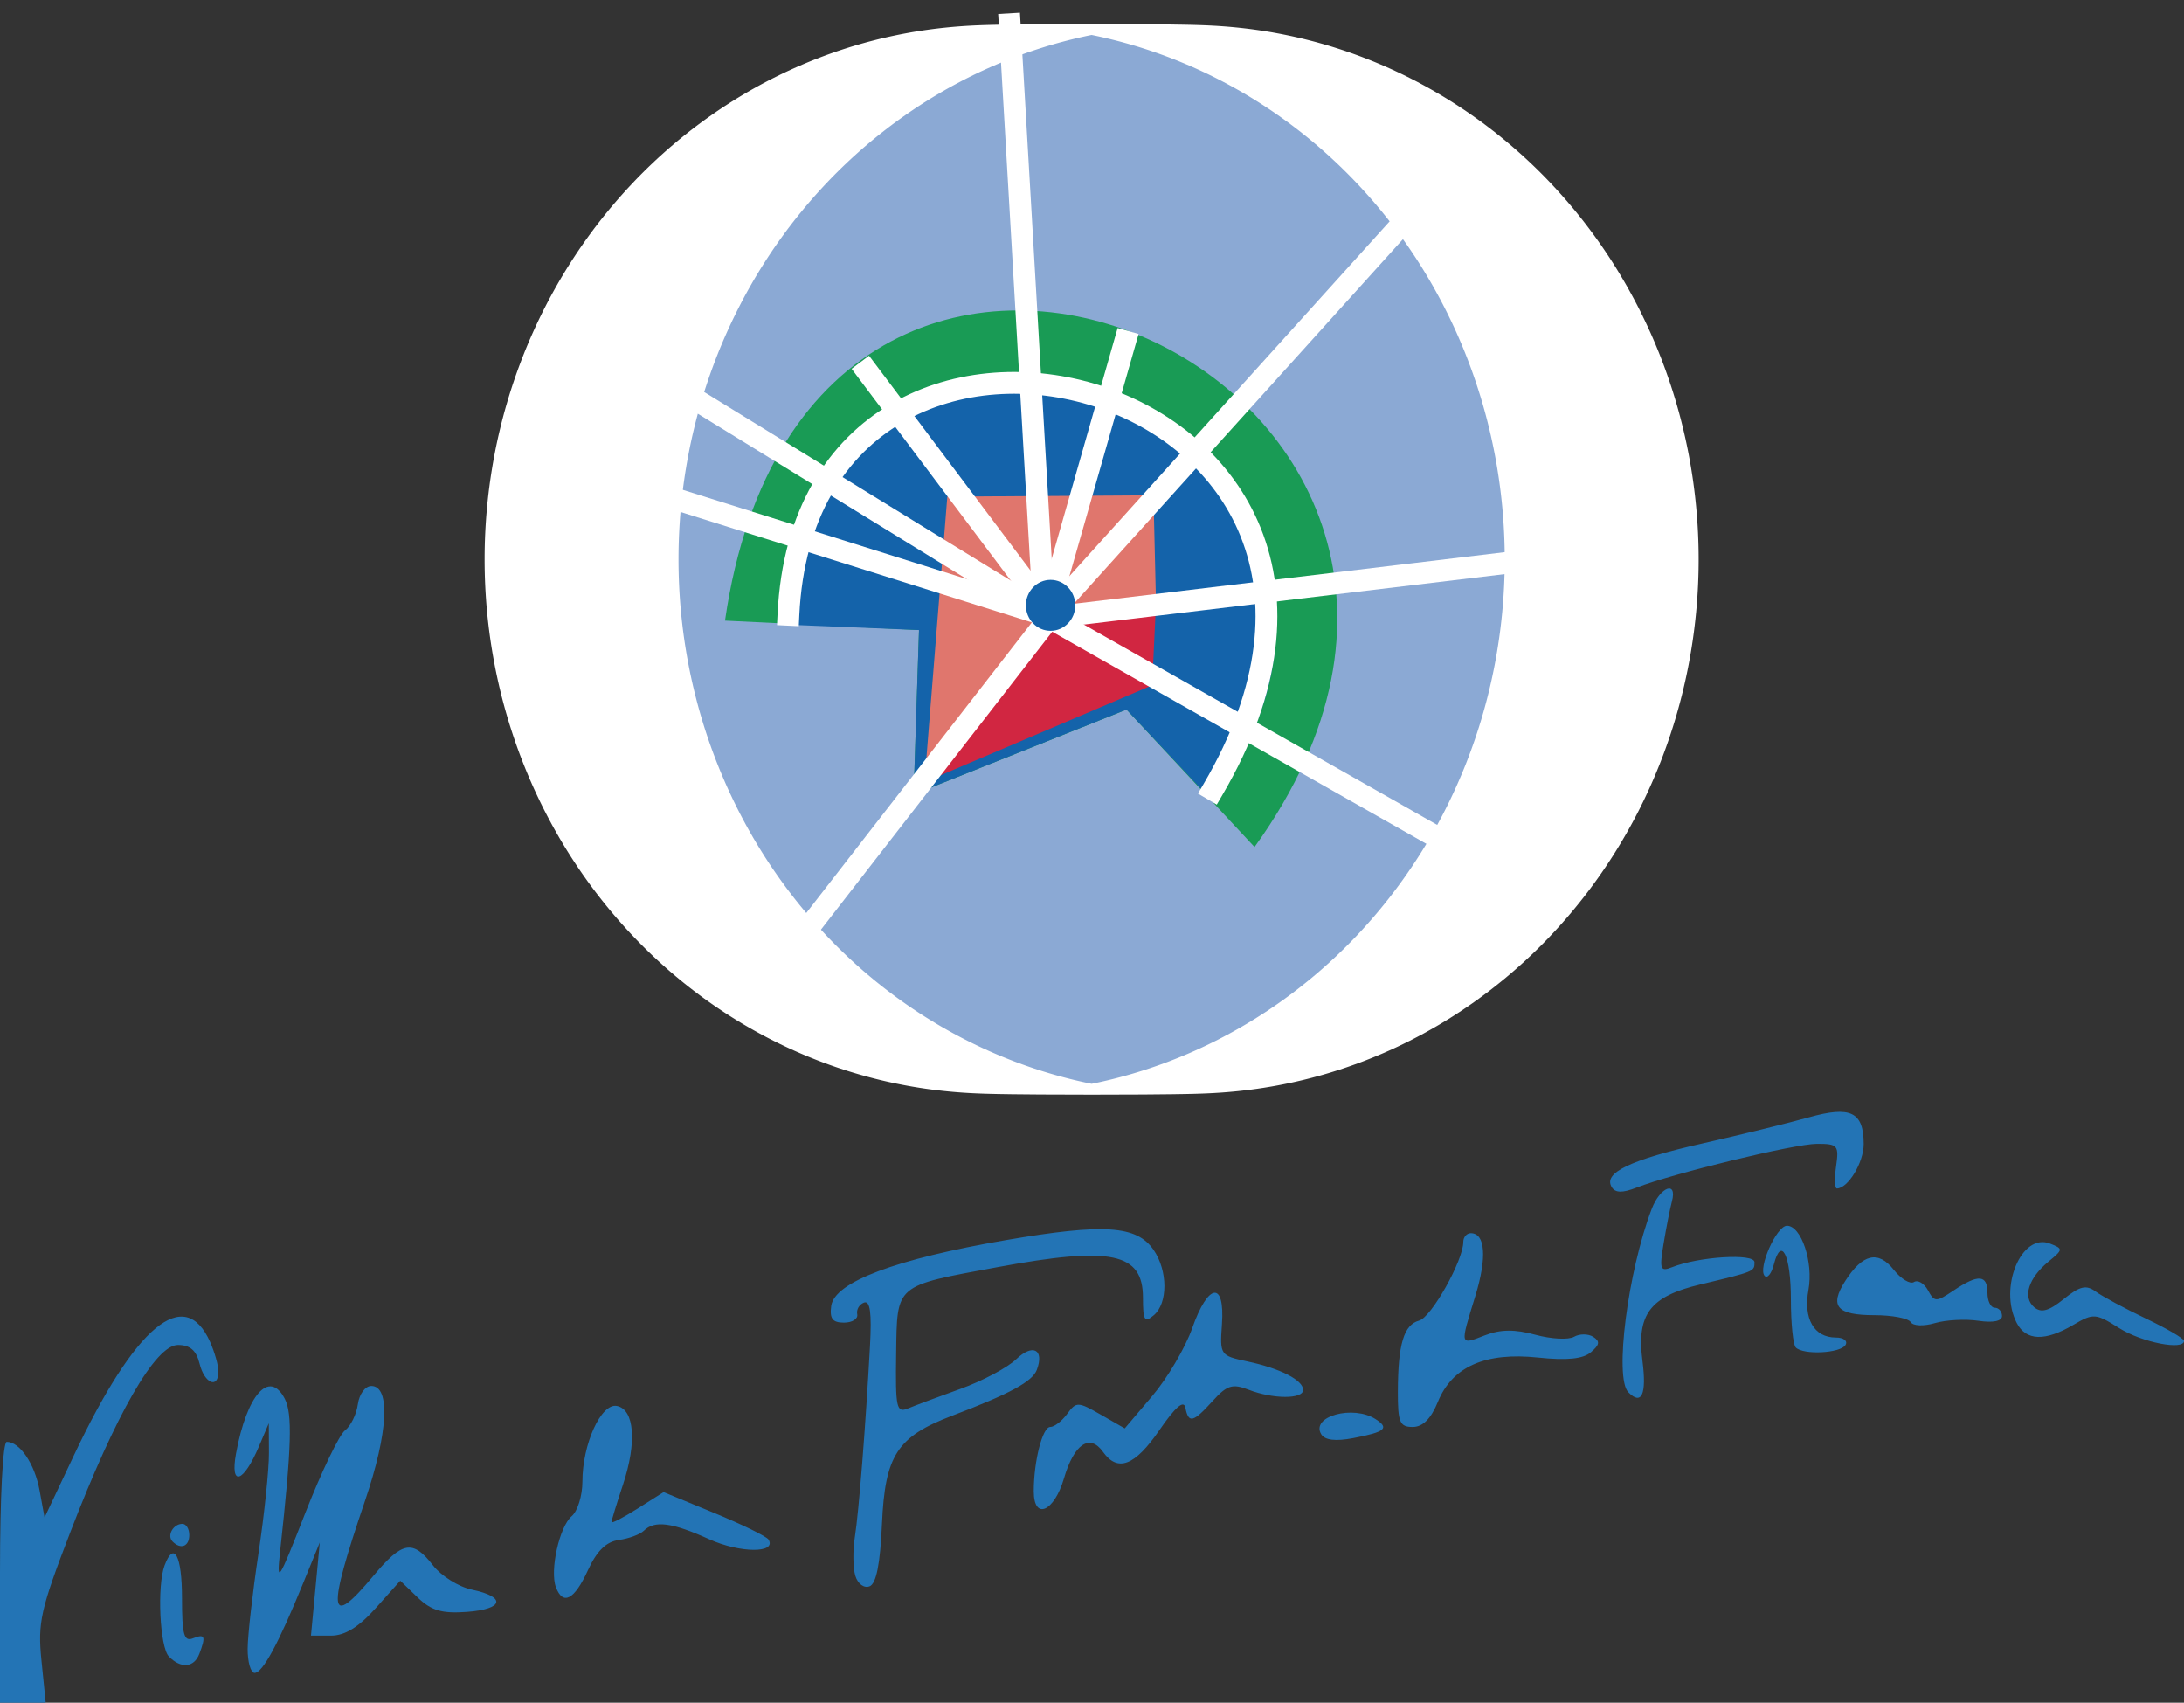 <?xml version="1.0" encoding="UTF-8" standalone="no"?>
<!-- Created with Inkscape (http://www.inkscape.org/) -->

<svg
   xmlns:dc="http://purl.org/dc/elements/1.1/"
   xmlns:cc="http://creativecommons.org/ns#"
   xmlns:rdf="http://www.w3.org/1999/02/22-rdf-syntax-ns#"
   xmlns:svg="http://www.w3.org/2000/svg"
   xmlns="http://www.w3.org/2000/svg"
   xmlns:sodipodi="http://sodipodi.sourceforge.net/DTD/sodipodi-0.dtd"
   xmlns:inkscape="http://www.inkscape.org/namespaces/inkscape"
   width="300.468"
   height="234.205"
   id="svg2"
   version="1.1"
   inkscape:version="0.47 r22583"
   sodipodi:docname="FORT DE FRANCE.svg">
  <rect width="100%" height="100%" fill="#333333" stroke="none"/>
  <defs
     id="defs4">
    <inkscape:perspective
       sodipodi:type="inkscape:persp3d"
       inkscape:vp_x="0 : 117.10258 : 1"
       inkscape:vp_y="0 : 1000 : 0"
       inkscape:vp_z="300.46771 : 117.10258 : 1"
       inkscape:persp3d-origin="150.23386 : 78.068385 : 1"
       id="perspective22" />
  </defs>
  <sodipodi:namedview
     id="base"
     pagecolor="#ffffff"
     bordercolor="#666666"
     borderopacity="1.0"
     inkscape:pageopacity="0.0"
     inkscape:pageshadow="2"
     inkscape:zoom="5.0374331"
     inkscape:cx="49.800002"
     inkscape:cy="28.976417"
     inkscape:document-units="px"
     inkscape:current-layer="g3690"
     showgrid="false"
     inkscape:window-width="1440"
     inkscape:window-height="820"
     inkscape:window-x="-8"
     inkscape:window-y="-8"
     inkscape:window-maximized="1"
     showguides="true"
     inkscape:guide-bbox="true" />
  <g
     inkscape:label="Calque 1"
     inkscape:groupmode="layer"
     id="layer1"
     transform="translate(-43.5,-375.374)">
    <g
       id="g3690">
      <path
         transform="matrix(89.221,0,0,1.004,-17184.294,0.829)"
         d="m 195.561,449.688 a 0.786,73.139 0 1 1 -1.573,0 0.786,73.139 0 1 1 1.573,0 z"
         sodipodi:ry="73.138832"
         sodipodi:rx="0.786439"
         sodipodi:cy="449.68774"
         sodipodi:cx="194.77473"
         id="path3670"
         style="fill:#8ba9d4;fill-opacity:1;stroke:#ffffff;stroke-width:0.299;stroke-miterlimit:4;stroke-opacity:1;stroke-dasharray:none"
         sodipodi:type="arc" />
      <g
         transform="translate(239.077,-1.049)"
         id="g3672">
        <path
           sodipodi:nodetypes="cccccc"
           id="path3658"
           d="m -69.141,463.085 -0.741,22.615 29.288,-11.678 17.61,18.907 C 22.928,429.246 -84.084,380.489 -95.834,461.788 l 26.693,1.298 z"
           style="fill:#199b55;fill-opacity:1;stroke:none" />
        <path
           sodipodi:nodetypes="cccccc"
           id="path3662"
           d="m -69.141,463.085 -0.741,22.615 29.288,-11.678 11.678,12.419 C 7.073,439.531 -77.702,395.43 -87.307,462.344 l 18.166,0.741 z"
           style="fill:#1463aa;fill-opacity:1;stroke:none" />
        <path
           style="fill:none;stroke:#ffffff;stroke-width:3;stroke-linecap:square;stroke-linejoin:miter;stroke-miterlimit:4;stroke-opacity:1;stroke-dasharray:none"
           d="m -87.109,460.981 c 2.7,-55.873 91.466,-32.288 58.395,24.061"
           id="path3668"
           sodipodi:nodetypes="cc" />
        <path
           style="fill:#e0766d;fill-opacity:1;stroke:none"
           d="m -68.214,481.807 2.966,-37.073 28.361,-0.185 0.371,15.756 -13.717,0.556 -17.98,20.946 z"
           id="path3664"
           sodipodi:nodetypes="cccccc" />
        <path
           style="fill:#d12641;fill-opacity:1;stroke:none"
           d="m -36.571,460.131 -0.502,10.555 -30.956,13.161 -0.163,-2.161 18.143,-21.01 13.477,-0.545 z"
           id="path3666"
           sodipodi:nodetypes="cccccc" />
        <path
           style="fill:none;stroke:#ffffff;stroke-width:3;stroke-linecap:square;stroke-linejoin:round;stroke-miterlimit:4;stroke-opacity:1;stroke-dasharray:none"
           d="M 2.706,401.244 -51.639,461.439 22.059,452.609"
           id="path2876"
           sodipodi:nodetypes="ccc" />
        <path
           style="fill:none;stroke:#ffffff;stroke-width:3;stroke-linecap:square;stroke-linejoin:round;stroke-miterlimit:4;stroke-opacity:1;stroke-dasharray:none"
           d="m -109.363,425.548 57.415,35.301 -4.718,-81.092"
           id="path2874"
           sodipodi:nodetypes="ccc" />
        <path
           style="fill:none;stroke:#ffffff;stroke-width:3;stroke-linecap:square;stroke-linejoin:round;stroke-miterlimit:4;stroke-opacity:1;stroke-dasharray:none"
           d="m -113.446,441.659 61.882,19.445 10.778,-37.713"
           id="path2880"
           sodipodi:nodetypes="ccc" />
        <path
           style="fill:none;stroke:#ffffff;stroke-width:3;stroke-linecap:square;stroke-linejoin:round;stroke-miterlimit:4;stroke-opacity:1;stroke-dasharray:none"
           d="M 8.318,495.108 -51.203,461.369 -87.6,508.244"
           id="path2878"
           sodipodi:nodetypes="ccc" />
        <path
           sodipodi:nodetypes="cc"
           style="fill:none;stroke:#ffffff;stroke-width:3;stroke-linecap:square;stroke-linejoin:round;stroke-miterlimit:4;stroke-opacity:1;stroke-dasharray:none"
           d="m -76.315,427.451 25.039,33.301"
           id="path2882" />
      </g>
      <path
         id="path2858"
         d="m 43.5,591.639 c 0,-10.356 0.393,-17.94 0.93,-17.94 1.806,0 3.845,3.019 4.517,6.689 l 0.681,3.715 4.006,-8.479 c 8.463,-17.911 15.252,-23.574 18.775,-15.66 0.625,1.405 1.137,3.225 1.137,4.044 0,2.469 -1.92,1.674 -2.593,-1.073 -0.447,-1.823 -1.307,-2.563 -2.98,-2.563 -3.082,0 -8.536,9.482 -14.785,25.708 -4.115,10.683 -4.513,12.45 -3.985,17.684 l 0.586,5.815 -3.145,0 -3.145,0 0,-17.94 z m 34.071,10.508 c 0.01,-1.832 0.678,-7.714 1.484,-13.07 0.807,-5.356 1.457,-11.584 1.445,-13.839 l -0.02,-4.101 -1.364,3.209 c -2.138,5.028 -3.991,5.588 -3.141,0.949 1.484,-8.094 4.58,-11.582 6.694,-7.54 1.082,2.069 0.95,6.553 -0.611,20.809 -0.53,4.839 -0.336,4.552 3.462,-5.126 2.213,-5.638 4.662,-10.731 5.443,-11.317 0.781,-0.586 1.576,-2.2 1.767,-3.588 0.193,-1.401 1.016,-2.523 1.85,-2.523 2.67,0 2.321,6.442 -0.855,15.773 -5.291,15.544 -5.052,17.753 1.124,10.368 4.012,-4.798 5.428,-5.049 8.226,-1.457 1.133,1.454 3.538,2.953 5.345,3.332 4.767,0.998 4.388,2.687 -0.688,3.059 -3.433,0.252 -4.891,-0.175 -6.771,-1.983 l -2.396,-2.304 -3.38,3.777 c -2.329,2.603 -4.238,3.777 -6.142,3.777 l -2.762,0 0.607,-6.407 0.607,-6.407 -2.304,5.638 c -3.384,8.282 -5.561,12.302 -6.663,12.302 -0.537,0 -0.968,-1.499 -0.958,-3.332 z m -10.835,1.076 c -1.252,-1.281 -1.651,-9.706 -0.594,-12.525 1.289,-3.439 2.397,-1.361 2.397,4.497 0,5.018 0.27,6.012 1.502,5.529 1.654,-0.65 1.8,-0.307 0.894,2.108 -0.723,1.928 -2.533,2.097 -4.2,0.391 z m 53.242,-9.541 c -0.86,-2.295 0.48,-8.317 2.171,-9.754 0.812,-0.69 1.476,-2.827 1.476,-4.749 0,-5.177 2.575,-10.839 4.739,-10.419 2.425,0.471 2.778,5.011 0.843,10.825 -0.866,2.602 -1.575,4.917 -1.575,5.145 0,0.228 1.612,-0.606 3.581,-1.852 l 3.581,-2.266 6.987,2.879 c 3.843,1.583 7.196,3.224 7.45,3.646 1.153,1.909 -3.921,1.878 -8.18,-0.05 -5.087,-2.303 -7.498,-2.618 -8.964,-1.172 -0.523,0.516 -2.076,1.093 -3.451,1.281 -1.748,0.24 -3.031,1.499 -4.264,4.187 -1.86,4.051 -3.429,4.873 -4.394,2.299 z m 41.203,-1.537 c -0.333,-1.074 -0.367,-3.473 -0.076,-5.33 0.552,-3.519 1.475,-15.155 2.082,-26.246 0.255,-4.651 0.024,-6.343 -0.825,-6.023 -0.648,0.245 -1.066,0.964 -0.928,1.598 0.138,0.634 -0.682,1.153 -1.822,1.153 -1.576,0 -1.996,-0.552 -1.753,-2.305 0.455,-3.273 8.864,-6.437 24.037,-9.044 13.515,-2.322 18.005,-2.02 20.323,1.366 1.953,2.854 1.968,7.31 0.027,8.957 -1.288,1.094 -1.502,0.751 -1.502,-2.401 0,-6.185 -4.331,-7.099 -19.953,-4.212 -14.268,2.637 -13.865,2.293 -14.003,11.932 -0.107,7.48 0.044,8.169 1.645,7.504 0.97,-0.402 4.22,-1.614 7.224,-2.693 3.003,-1.079 6.449,-2.911 7.656,-4.072 2.267,-2.18 3.885,-1.346 2.833,1.459 -0.606,1.617 -3.707,3.299 -11.621,6.303 -7.599,2.885 -9.268,5.451 -9.687,14.893 -0.245,5.532 -0.779,8.219 -1.705,8.583 -0.754,0.296 -1.615,-0.331 -1.954,-1.424 z M 67.231,587.396 c -0.8,-0.819 0.104,-2.42 1.367,-2.42 0.518,0 0.942,0.692 0.942,1.538 0,1.585 -1.182,2.037 -2.31,0.882 z M 185.722,580.491 c 0,-4.152 1.203,-8.842 2.268,-8.842 0.559,0 1.607,-0.807 2.329,-1.794 1.248,-1.705 1.476,-1.7 4.617,0.099 l 3.304,1.893 3.783,-4.456 c 2.081,-2.451 4.553,-6.647 5.494,-9.325 2.194,-6.242 4.518,-6.556 4.095,-0.554 -0.299,4.247 -0.244,4.329 3.489,5.122 4.543,0.966 7.68,2.569 7.68,3.925 0,1.286 -4.159,1.269 -7.499,-0.031 -2.223,-0.865 -2.974,-0.631 -4.937,1.538 -2.707,2.99 -3.326,3.142 -3.766,0.927 -0.218,-1.099 -1.379,-0.095 -3.558,3.075 -3.396,4.941 -5.745,5.848 -7.778,3.002 -1.82,-2.548 -3.98,-1.079 -5.364,3.648 -1.352,4.62 -4.156,5.816 -4.156,1.773 z m 39.548,-7.839 c -1.485,-2.46 4.388,-4.08 7.496,-2.068 1.923,1.245 1.308,1.759 -3.111,2.603 -2.413,0.461 -3.892,0.281 -4.385,-0.536 z m 10.544,-5.872 c 0.017,-6.524 0.821,-9.199 2.929,-9.763 1.679,-0.449 6.071,-8.267 6.071,-10.807 0,-0.668 0.465,-1.214 1.033,-1.214 2.009,0 2.249,3.363 0.618,8.658 -2.123,6.893 -2.161,6.738 1.334,5.387 2.139,-0.826 4.102,-0.848 6.925,-0.077 2.167,0.592 4.562,0.719 5.324,0.284 0.761,-0.436 1.948,-0.436 2.638,2.3e-4 0.968,0.613 0.897,1.096 -0.315,2.125 -1.089,0.925 -3.31,1.148 -7.265,0.731 -7.264,-0.767 -11.806,1.24 -13.788,6.095 -0.95,2.327 -2.077,3.45 -3.463,3.45 -1.785,0 -2.052,-0.639 -2.041,-4.869 z m 31.702,0.086 c -1.936,-1.981 -0.076,-16.546 3.218,-25.201 1.167,-3.065 3.563,-3.949 2.78,-1.025 -0.264,0.987 -0.777,3.586 -1.14,5.776 -0.59,3.565 -0.468,3.906 1.164,3.259 3.706,-1.469 11.338,-1.932 11.338,-0.688 0,1.288 0.024,1.278 -7.512,3.076 -6.868,1.639 -8.728,4.11 -7.9,10.496 0.597,4.606 -0.116,6.182 -1.948,4.307 z m 23.036,-6.151 c -0.367,-0.376 -0.668,-3.347 -0.668,-6.603 0,-6.082 -1.329,-8.791 -2.35,-4.792 -0.316,1.238 -0.879,1.939 -1.25,1.559 -0.987,-1.01 1.626,-6.908 3.061,-6.908 1.973,0 3.654,5.023 2.956,8.831 -0.726,3.962 0.764,6.546 3.775,6.546 1.067,0 1.661,0.461 1.321,1.025 -0.692,1.147 -5.808,1.402 -6.844,0.342 z m 44.5,-2.662 c -3.251,-2.052 -3.542,-2.072 -6.341,-0.428 -3.859,2.267 -6.468,2.179 -7.744,-0.26 -2.538,-4.853 0.641,-12.478 4.56,-10.939 1.836,0.721 1.829,0.808 -0.2,2.478 -2.764,2.276 -3.59,4.901 -1.973,6.274 0.964,0.819 2.018,0.528 4.068,-1.123 2.22,-1.787 3.09,-1.991 4.398,-1.029 0.897,0.659 3.997,2.326 6.889,3.704 2.892,1.378 5.258,2.761 5.258,3.074 0,1.356 -5.797,0.217 -8.916,-1.752 z m -28.688,-0.83 c -0.315,-0.522 -2.548,-0.95 -4.962,-0.95 -5.214,0 -6.265,-1.228 -4.034,-4.713 2.389,-3.731 4.535,-4.224 6.666,-1.53 1.001,1.265 2.255,2.024 2.787,1.687 0.532,-0.337 1.398,0.175 1.924,1.137 0.898,1.642 1.114,1.643 3.532,0.021 3.383,-2.269 4.649,-2.181 4.649,0.323 0,1.128 0.451,2.05 1.002,2.05 0.551,0 1.002,0.514 1.002,1.141 0,0.704 -1.243,0.955 -3.244,0.654 -1.784,-0.268 -4.482,-0.124 -5.996,0.321 -1.552,0.456 -3.002,0.394 -3.326,-0.142 z m -41.136,-18.572 c -1.182,-1.958 2.536,-3.742 12.522,-6.008 5.296,-1.202 11.863,-2.813 14.594,-3.579 5.773,-1.621 7.555,-0.753 7.555,3.683 0,2.529 -2.16,6.098 -3.691,6.098 -0.299,0 -0.344,-1.384 -0.102,-3.075 0.409,-2.85 0.215,-3.075 -2.641,-3.066 -3.097,0.011 -19.755,4.055 -24.83,6.03 -1.933,0.752 -2.918,0.728 -3.408,-0.084 z"
         style="fill:#2374b5;fill-opacity:1" />
      <path
         transform="matrix(1.407,0,0,1.089,-72.865,-42.652)"
         d="m 187.844,460.32 c 0,1.778 -1.081,3.219 -2.414,3.219 -1.333,0 -2.414,-1.441 -2.414,-3.219 0,-1.778 1.081,-3.219 2.414,-3.219 1.333,0 2.414,1.441 2.414,3.219 z"
         sodipodi:ry="3.2188702"
         sodipodi:rx="2.4141526"
         sodipodi:cy="460.31998"
         sodipodi:cx="185.42992"
         id="path3686"
         style="fill:#1463aa;fill-opacity:1;fill-rule:nonzero;stroke:none"
         sodipodi:type="arc" />
    </g>
  </g>
</svg>
